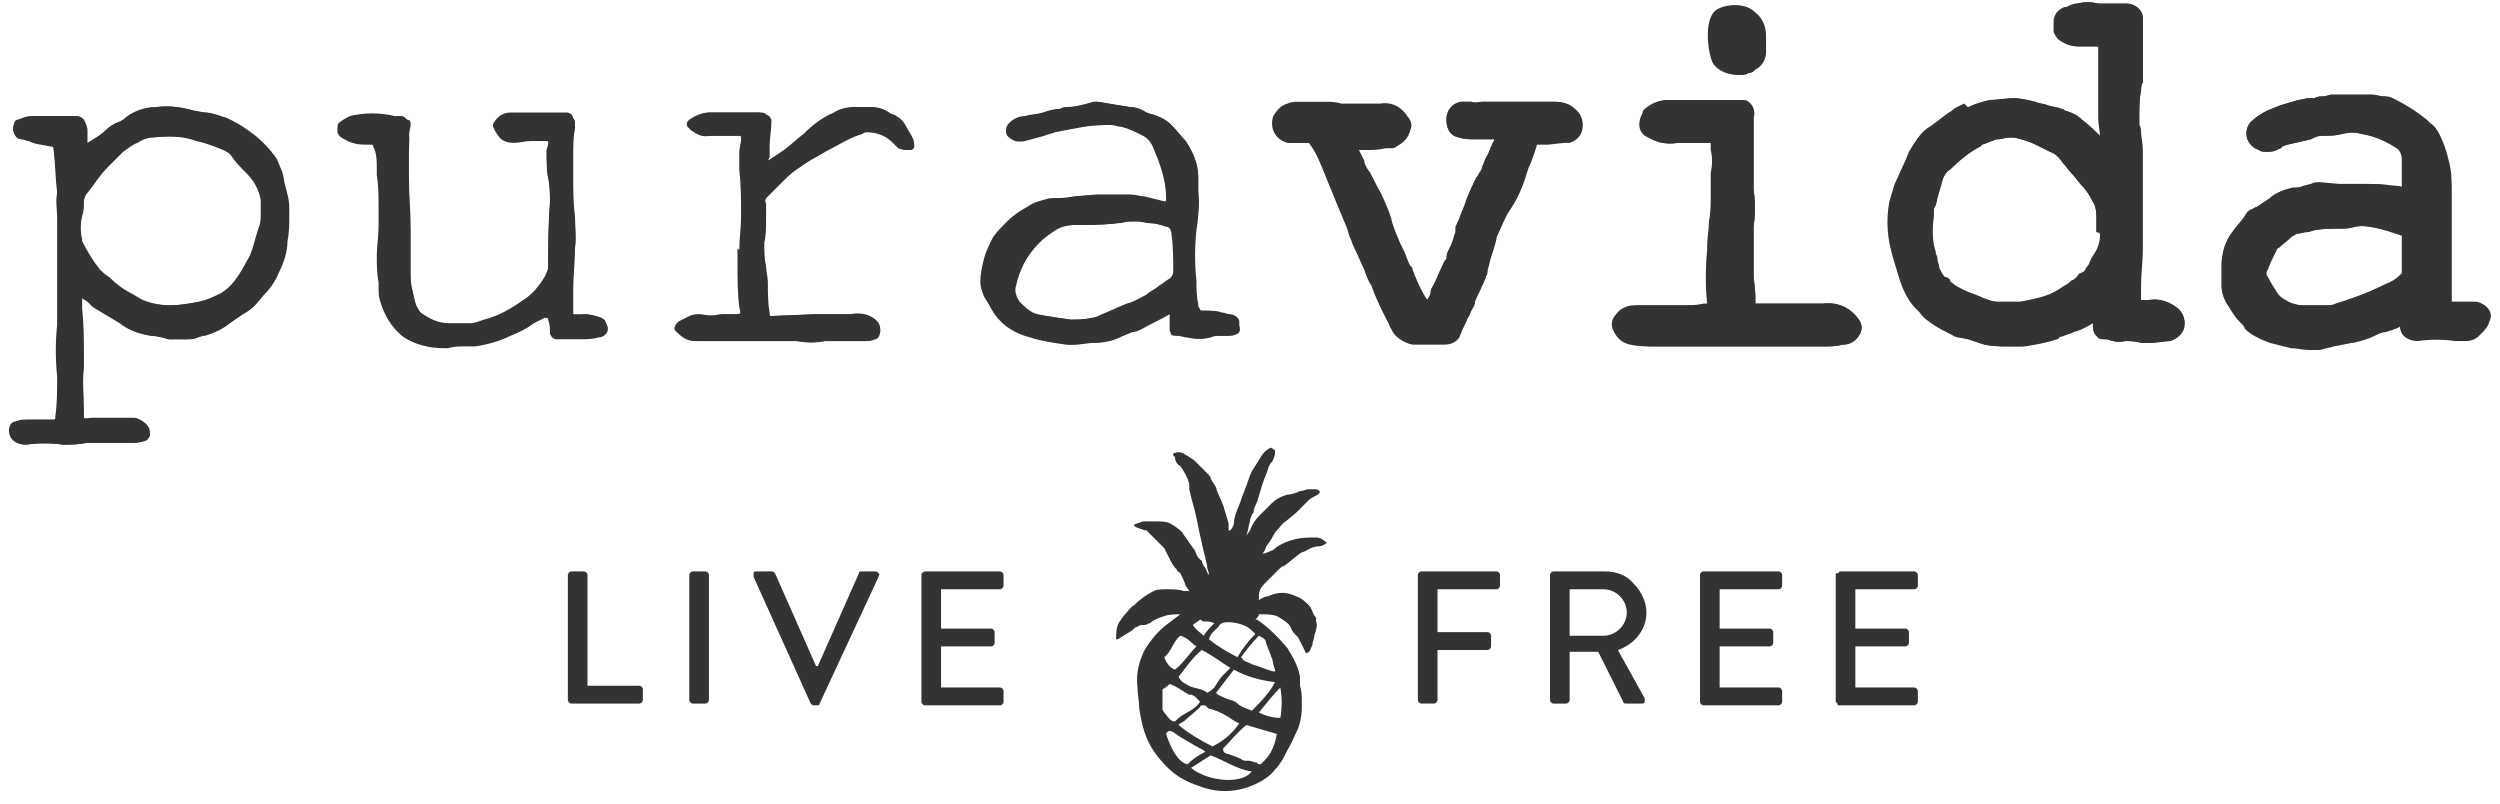 <?xml version="1.0" encoding="utf-8"?>
<!-- Generator: Adobe Illustrator 22.0.1, SVG Export Plug-In . SVG Version: 6.00 Build 0)  -->
<svg version="1.1" id="Capa_1" xmlns="http://www.w3.org/2000/svg" xmlns:xlink="http://www.w3.org/1999/xlink" x="0px" y="0px"
	 viewBox="0 0 140 45" style="enable-background:new 0 0 140 45;" xml:space="preserve">
<style type="text/css">
	.st0{fill:#333333;}
</style>
<title>logo-pura-vida</title>
<desc>Created with Sketch.</desc>
<g id="Page-1">
	<g id="logo-pura-vida">
		<path id="Shape" class="st0" d="M3.6,24.9c-0.7-0.1-1.4-0.1-2.1,0c-0.5,0-0.9-0.3-0.9-0.8c0-0.2,0.1-0.5,0.4-0.5
			c0.2,0,0.3-0.1,0.5-0.1c0.5,0,1,0,1.5,0c0.2,0,0.2,0,0.2-0.2c0.1-0.7,0.1-1.4,0.1-2.2c-0.1-1-0.1-2,0-2.9c0-0.9,0-1.9,0-2.8
			c0-0.5,0-1,0-1.5c0-0.6,0-1.2,0-1.7c-0.1-0.5-0.1-0.9-0.1-1.4C3.2,10,3.1,9.1,3,8.3c0,0,0-0.1,0-0.1s-0.1,0-0.1,0
			C2.5,8.1,2.1,8,1.7,7.9c-0.1,0-0.3-0.1-0.4-0.1C1.1,7.8,1,7.7,0.9,7.5c-0.1-0.2-0.1-0.4,0-0.6c0-0.1,0.1-0.2,0.2-0.2
			C1.4,6.5,1.7,6.5,2,6.5c0.2,0,0.3,0,0.5,0l0.3,0c0.2,0,0.4,0,0.6,0c0.3,0,0.6,0,0.9,0c0.2,0,0.3,0.1,0.4,0.2
			c0.1,0.2,0.2,0.4,0.2,0.6c0,0.2,0,0.4,0,0.6c0,0,0,0.1,0,0.1c0,0,0.1,0,0.1,0c0.3-0.2,0.7-0.4,1-0.7c0.2-0.2,0.5-0.4,0.8-0.5
			c0.1,0,0.1-0.1,0.2-0.1C7.4,6.3,8.1,6,8.8,6c0.7-0.1,1.4,0,2.1,0.2c0.2,0,0.4,0.1,0.6,0.1c0.4,0,0.8,0.2,1.2,0.3
			c0.4,0.2,0.8,0.4,1.2,0.7c0.6,0.4,1.2,1,1.6,1.6c0.1,0.2,0.2,0.5,0.3,0.7c0.1,0.3,0.1,0.6,0.2,0.9c0.1,0.4,0.2,0.7,0.2,1.1
			c0,0.2,0,0.3,0,0.5c0,0.5,0,0.9-0.1,1.4c0,0.6-0.2,1.2-0.5,1.8c-0.2,0.5-0.5,0.9-0.9,1.3c-0.3,0.4-0.6,0.7-1,0.9l-1.1,0.8
			c-0.3,0.2-0.6,0.3-0.9,0.4c-0.2,0-0.3,0.1-0.5,0.1C11,19,10.7,19,10.4,19c-0.1,0-0.2,0-0.3,0C9.9,19,9.7,19,9.5,19
			c-0.3-0.1-0.7-0.2-1-0.2c-0.6-0.1-1.2-0.3-1.7-0.7c-0.5-0.3-1-0.6-1.5-0.9C5.2,17.1,5.1,17,5,16.9c-0.1-0.1-0.2-0.1-0.3-0.2
			c-0.1-0.1-0.1,0-0.1,0.1c0,0.2,0,0.3,0,0.5c0.1,0.9,0.1,1.8,0.1,2.6c0,0.2,0,0.5,0,0.7c-0.1,0.8,0,1.6,0,2.3c0,0.2,0,0.3,0,0.5
			c0.2,0.1,0.3,0,0.5,0s0.4,0,0.5,0c0.4,0,0.9,0,1.3,0c0.2,0,0.4,0,0.6,0c0.3,0.1,0.6,0.3,0.7,0.5c0.1,0.1,0.1,0.3,0.1,0.5
			c-0.1,0.2-0.2,0.3-0.3,0.3c-0.3,0.1-0.5,0.1-0.8,0.1c-0.6,0-1.2,0-1.8,0c-0.2,0-0.4,0-0.6,0C4.4,24.9,4,24.9,3.6,24.9z M14.7,11.9
			c0-0.2,0-0.4,0-0.7c-0.1-0.6-0.4-1.1-0.8-1.5c-0.3-0.3-0.6-0.6-0.8-0.9c-0.1-0.2-0.3-0.3-0.5-0.4c-0.5-0.2-0.9-0.4-1.4-0.5
			c-0.8-0.3-1.7-0.3-2.6-0.2C8.3,7.7,8,7.8,7.7,8C7.4,8.1,7.2,8.3,6.9,8.5C6.8,8.6,6.7,8.7,6.6,8.8C6.4,9,6.2,9.2,6,9.4
			c-0.4,0.4-0.7,0.9-1.1,1.4c-0.1,0.1-0.2,0.3-0.2,0.5c0,0.3,0,0.5-0.1,0.8c-0.1,0.4-0.1,0.9,0,1.3c0,0.1,0,0.1,0,0.1
			c0.3,0.6,0.6,1.1,1,1.6c0.1,0.1,0.3,0.3,0.5,0.4c0.4,0.4,0.8,0.7,1.2,0.9c0.2,0.1,0.5,0.3,0.7,0.4c0.5,0.2,1,0.3,1.6,0.3h0
			c0.5,0,1.1-0.1,1.6-0.2c0.5-0.1,0.9-0.3,1.3-0.5c0.8-0.5,1.2-1.4,1.6-2.1c0,0,0,0,0,0c0.2-0.5,0.3-1,0.5-1.6
			C14.7,12.5,14.7,12.2,14.7,11.9L14.7,11.9z"/>
		<path id="Shape_1_" class="st0" d="M67,12.9c-0.1,0.9-0.1,1.9,0,2.8c0,0.4,0,0.9,0.1,1.3c0,0.1,0,0.2,0.1,0.3
			c0,0.1,0.1,0.1,0.2,0.1c0.1,0,0.2,0,0.2,0c0.3,0,0.6,0,0.8,0.1c0.2,0,0.3,0.1,0.5,0.1c0.2,0,0.5,0.2,0.5,0.4c0,0.1,0,0.1,0,0.2
			c0.1,0.4,0,0.5-0.4,0.6c-0.2,0-0.4,0-0.6,0c-0.2,0-0.4,0-0.6,0.1c-0.4,0.1-0.7,0.1-1.1,0c-0.2,0-0.4-0.1-0.6-0.1
			c-0.3,0-0.4,0-0.4-0.3c0-0.3,0-0.5,0-0.8c0-0.2,0-0.2-0.2-0.1c-0.5,0.3-1,0.5-1.5,0.8c-0.2,0.1-0.4,0.2-0.6,0.2
			c-0.2,0.1-0.5,0.2-0.7,0.3c-0.4,0.2-0.9,0.3-1.4,0.3c-0.4,0-0.7,0.1-1.1,0.1c-0.1,0-0.2,0-0.3,0c-0.7-0.1-1.4-0.2-2-0.4
			c-0.8-0.2-1.5-0.6-2-1.3c-0.2-0.3-0.4-0.7-0.6-1c-0.1-0.3-0.2-0.5-0.2-0.8c0-0.5,0.1-0.9,0.2-1.3c0.1-0.4,0.3-0.8,0.5-1.2
			c0.2-0.3,0.5-0.6,0.8-0.9c0.3-0.3,0.7-0.6,1.1-0.8c0.4-0.3,0.9-0.4,1.3-0.5c0.4,0,0.9,0,1.3-0.1l1.2-0.1c0,0,0.1,0,0.1,0
			c0.6,0,1.2,0,1.8,0c0.2,0,0.5,0.1,0.7,0.1c0.4,0.1,0.8,0.2,1.2,0.3c0.2,0,0.2,0,0.2-0.2c0-0.8-0.2-1.5-0.5-2.3
			c-0.1-0.2-0.2-0.5-0.3-0.7c-0.1-0.2-0.3-0.4-0.5-0.5c-0.4-0.2-0.8-0.4-1.2-0.5c-0.2,0-0.4-0.1-0.6-0.1c-0.6,0-1.1,0-1.7,0.1
			c-0.5,0.1-1.1,0.2-1.6,0.3c-0.2,0.1-0.4,0.1-0.6,0.2c-0.4,0.1-0.7,0.2-1.1,0.3c-0.3,0.1-0.6-0.1-0.8-0.3c-0.1-0.2-0.1-0.5,0.1-0.7
			c0.2-0.2,0.5-0.4,0.9-0.4c0.3-0.1,0.7-0.1,1-0.2c0.3-0.1,0.6-0.2,0.9-0.2c0.1,0,0.2-0.1,0.3-0.1c0.5,0,1-0.1,1.5-0.3
			c0.1,0,0.1,0,0.2,0L63.3,6c0.3,0,0.6,0.1,0.9,0.3c0.2,0.1,0.4,0.1,0.6,0.2c0.3,0.1,0.6,0.3,0.8,0.5c0.3,0.3,0.5,0.6,0.8,0.9
			c0.4,0.6,0.7,1.3,0.7,2c0,0.3,0,0.5,0,0.8C67.2,11.4,67.1,12.2,67,12.9z M60,17.9c0.4,0,0.8,0,1.2-0.1c0.2,0,0.4-0.1,0.6-0.2
			c0.5-0.2,0.9-0.4,1.4-0.6c0.4-0.1,0.7-0.3,1.1-0.5c0.2-0.2,0.5-0.3,0.7-0.5c0.2-0.1,0.4-0.3,0.6-0.4c0.1-0.1,0.2-0.2,0.2-0.4
			c0-0.7,0-1.4-0.1-2.1c0-0.2-0.1-0.4-0.3-0.4c-0.3-0.1-0.6-0.2-0.9-0.2c-0.2,0-0.5-0.1-0.7-0.1c-0.2,0-0.3,0-0.5,0
			c-0.2,0-0.5,0.1-0.7,0.1c-0.8,0.1-1.6,0.1-2.4,0.1c-0.4,0-0.8,0.1-1.1,0.3c-0.3,0.2-0.6,0.4-0.9,0.7c-0.7,0.7-1.1,1.5-1.3,2.4
			c-0.1,0.3,0,0.6,0.2,0.9c0.3,0.3,0.6,0.6,1,0.7C58.6,17.7,59.3,17.8,60,17.9z"/>
		<path id="Path" class="st0" d="M32.8,17.6c0.3,0,0.6,0.1,0.9,0.2c0.1,0.1,0.2,0.1,0.2,0.2c0.1,0.2,0.2,0.4,0.1,0.6
			s-0.3,0.3-0.5,0.3c-0.3,0.1-0.7,0.1-1,0.1c-0.4,0-0.7,0-1.1,0c-0.1,0-0.2,0-0.3,0c-0.2-0.1-0.2-0.1-0.3-0.3c0-0.3,0-0.5-0.1-0.8
			c0,0,0-0.1-0.1-0.1c0,0-0.1,0-0.1,0c-0.2,0.1-0.4,0.2-0.6,0.3c-0.4,0.3-0.8,0.5-1.3,0.7c-0.6,0.3-1.3,0.5-2,0.6
			c-0.2,0-0.4,0-0.6,0c-0.3,0-0.6,0-0.9,0.1c-0.4,0-0.8,0-1.2-0.1c-0.5-0.1-1-0.3-1.4-0.6c-0.6-0.5-1-1.2-1.2-1.9
			c-0.1-0.3-0.1-0.5-0.1-0.8c0-0.1,0-0.2,0-0.3c-0.1-0.5-0.1-1-0.1-1.5c0-0.5,0.1-1.1,0.1-1.6c0-0.4,0-0.7,0-1.1
			c0-0.6,0-1.2-0.1-1.8c0-0.1,0-0.3,0-0.4c0-0.4,0-0.8-0.2-1.2c0,0,0-0.1-0.1-0.1c0,0-0.1,0-0.1,0c-0.1,0-0.2,0-0.3,0
			c-0.4,0-0.8-0.1-1.1-0.3c-0.1,0-0.1-0.1-0.2-0.1c-0.1-0.1-0.2-0.2-0.2-0.3c0-0.1,0-0.3,0.1-0.4c0.1-0.1,0.3-0.2,0.5-0.3
			c0.8-0.2,1.7-0.2,2.6,0c0.1,0,0.2,0,0.4,0c0.1,0,0.2,0.1,0.3,0.2c0.1,0.1,0.1,0.2,0,0.3C23,7.5,22.9,8,22.9,8.6c0,0.4,0,0.9,0,1.3
			c0,1,0.1,2,0.1,3c0,0.8,0,1.5,0,2.3c0,0.4,0,0.7,0.1,1.1c0,0.3,0.1,0.5,0.2,0.8c0.1,0.2,0.2,0.4,0.4,0.6c0.3,0.2,0.5,0.3,0.8,0.4
			c0.3,0.1,0.6,0.1,0.9,0.1c0.3,0,0.6,0,0.9,0c0.3,0,0.5-0.1,0.8-0.2c0.8-0.2,1.5-0.6,2.2-1.1c0.5-0.3,0.9-0.8,1.2-1.2
			c0.1-0.2,0.2-0.4,0.2-0.6c0-1.2,0-2.4,0.1-3.6c0-0.5,0-1-0.1-1.5c-0.1-0.4-0.1-0.9,0-1.3c0-0.2,0.1-0.3,0.1-0.5
			c0-0.1,0-0.3-0.2-0.3c-0.3,0-0.6,0-0.9,0s-0.6,0.1-0.9,0.1c-0.4,0-0.7-0.1-0.9-0.4c-0.1-0.1-0.1-0.2-0.2-0.3c0-0.1,0-0.2,0.1-0.3
			c0.2-0.3,0.5-0.5,0.9-0.5c0.8,0,1.6,0,2.4,0c0.2,0,0.5,0,0.7,0c0.3,0,0.4,0.2,0.4,0.4c0,0.1,0,0.2,0,0.3c-0.1,0.5-0.1,1-0.1,1.5
			c0,0.4,0,0.8,0,1.2c0,0.7,0,1.5,0.1,2.2c0,0.6,0.1,1.2,0,1.8c0,0.8-0.1,1.6-0.1,2.3c0,0.4,0,0.9,0,1.3c0,0.2,0.1,0.2,0.3,0.2
			C32.6,17.6,32.7,17.6,32.8,17.6z"/>
		<path id="Path_1_" class="st0" d="M41.5,14c0-0.6,0.1-1.3,0.1-1.9c0-0.9,0-1.7-0.1-2.6c0-0.3,0-0.7,0.1-1c0-0.2,0.1-0.5,0.1-0.7
			c0-0.2,0-0.2-0.2-0.2c-0.6,0-1.1,0-1.7,0c-0.4,0.1-0.7-0.1-1-0.3c-0.1-0.1-0.1-0.1-0.2-0.2c-0.1-0.2,0-0.3,0.1-0.4
			c0.3-0.2,0.7-0.4,1.1-0.4H42c0.2,0,0.4,0,0.6,0c0.1,0,0.2,0,0.3,0.1c0.2,0.1,0.3,0.2,0.3,0.4c0,0.5-0.1,0.9-0.1,1.4
			c0,0.2,0,0.4,0,0.6C43,9,43,9,43.1,9c0.3-0.2,0.6-0.4,0.9-0.6c0.4-0.3,0.7-0.6,1.1-0.9c0.5-0.5,1.1-0.8,1.7-1.2
			C47.1,6.1,47.5,6,47.9,6c0.3,0,0.6,0,0.9,0c0.4,0,0.7,0.1,1,0.3c0.1,0.1,0.3,0.1,0.4,0.2c0.2,0.1,0.4,0.3,0.5,0.5
			c0.1,0.2,0.3,0.5,0.4,0.7c0.1,0.2,0.1,0.4,0.1,0.5c0,0.1-0.1,0.2-0.2,0.2c-0.2,0-0.4,0-0.6-0.1c-0.1-0.1-0.2-0.2-0.3-0.3
			c-0.4-0.4-0.9-0.6-1.5-0.6c-0.1,0-0.2,0-0.3,0.1c-0.7,0.2-1.3,0.6-1.9,0.9c-0.2,0.1-0.5,0.3-0.7,0.4c-0.4,0.2-0.8,0.5-1.1,0.7
			c-0.3,0.2-0.6,0.5-0.9,0.8c-0.2,0.2-0.5,0.5-0.7,0.7c-0.1,0.1-0.2,0.2-0.1,0.4c0,0.3,0,0.6,0,0.9c0,0.4,0,0.9-0.1,1.3
			c0,0.4,0,0.9,0.1,1.3c0,0.3,0.1,0.6,0.1,0.9c0,0.6,0,1.2,0.1,1.7c0,0.2,0,0.2,0.2,0.2l2.4-0.1h0.5h1.4c0.1,0,0.2,0,0.2,0
			c0.4-0.1,0.8,0,1.1,0.2c0.3,0.2,0.4,0.4,0.4,0.7c0,0.2-0.1,0.5-0.3,0.5c-0.2,0.1-0.3,0.1-0.5,0.1c-0.2,0-0.5,0-0.7,0
			c-0.4,0-0.7,0-1.1,0c-0.2,0-0.3,0-0.5,0c-0.4,0.1-0.9,0.1-1.4,0c-0.4,0-0.7,0-1.1,0c-0.4,0-0.7,0-1,0c-0.1,0-0.2,0-0.3,0
			c-0.4,0-0.8,0-1.2,0c-0.7,0-1.4,0-2.1,0c-0.4,0-0.7-0.2-1-0.5c-0.1-0.1-0.2-0.2-0.1-0.3c0-0.1,0.1-0.2,0.2-0.3
			c0.2-0.1,0.4-0.2,0.6-0.3c0.2-0.1,0.3-0.1,0.5-0.1c0.4,0.1,0.8,0.1,1.2,0c0.2,0,0.4,0,0.6,0c0,0,0.1,0,0.1,0c0.4,0,0.4,0,0.3-0.4
			c-0.1-0.8-0.1-1.6,0-2.4c0-0.3,0-0.6,0-0.9L41.5,14z"/>
		<path id="Path_2_" class="st0" d="M96,3.5c0.3,0.5,0.9,0.7,1.5,0.7c0.1,0,0.3,0,0.4-0.1c0.2,0,0.3-0.1,0.4-0.2
			c0.4-0.2,0.6-0.6,0.6-1V2.7c0-0.2,0-0.5,0-0.7c0-0.5-0.2-1-0.6-1.3c-0.5-0.5-1.3-0.5-1.9-0.2h0C95.6,0.9,95.7,2.9,96,3.5L96,3.5z"
			/>
		<path id="Shape_2_" class="st0" d="M120.4,16.8c-0.2,0-0.4,0-0.5,0c0-0.3,0-0.6,0-0.8c0-0.7,0.1-1.4,0.1-2c0-0.5,0-1,0-1.5
			c0-0.2,0-0.4,0-0.5V9.5c0-0.4,0-0.8,0-1.1c0-0.4-0.1-0.7-0.1-1c0-0.1,0-0.3-0.1-0.4V6.8c0-0.1,0-0.2,0-0.3c0-0.5,0-1,0.1-1.4
			c0-0.2,0-0.3,0.1-0.5c0-0.1,0-0.1,0-0.2s0-0.2,0-0.3c0-0.6,0-1.3,0-1.9c0-0.3,0-0.6,0-0.8c0-0.1,0-0.3,0-0.4
			c-0.1-0.5-0.5-0.8-0.9-0.8c-0.2,0-0.3,0-0.5,0h-0.2c-0.3,0-0.6,0-0.9,0c-0.4-0.1-0.8-0.1-1.1,0c-0.2,0-0.4,0.1-0.6,0.2l-0.1,0
			c-0.3,0.1-0.6,0.4-0.6,0.8l0,0.1c0,0.2,0,0.3,0,0.5c0.1,0.2,0.2,0.4,0.4,0.5c0.3,0.2,0.6,0.3,1,0.3c0.1,0,0.2,0,0.3,0h0.2
			c0.2,0,0.4,0,0.6,0v0.3c0,0.3,0,0.6,0,0.9c0,0.4,0,0.8,0,1.2v0.5c0,0.1,0,0.2,0,0.3c0,0.3,0,0.5,0,0.8c0,0.4,0.1,0.7,0.1,1.1
			c-0.4-0.4-0.7-0.7-1.1-1l0,0c-0.3-0.3-0.6-0.4-0.9-0.5c-0.1,0-0.1-0.1-0.2-0.1c-0.1,0-0.2-0.1-0.4-0.1l-0.4-0.1
			c-0.2-0.1-0.5-0.1-0.7-0.2c-0.4-0.1-0.8-0.2-1.2-0.2c-0.4,0-0.9,0.1-1.3,0.1c-0.4,0.1-0.8,0.2-1.2,0.4l-0.2,0.1
			c-0.2,0.1-0.5,0.2-0.7,0.4c-0.5,0.3-0.9,0.7-1.4,1c-0.4,0.3-0.8,0.8-1,1.3L106.8,9c-0.2,0.4-0.4,0.9-0.6,1.3
			c-0.1,0.3-0.2,0.7-0.3,1c-0.2,1.1-0.1,2.1,0.2,3.1c0.1,0.3,0.2,0.7,0.3,1c0.2,0.7,0.5,1.3,1,1.9c0.1,0.1,0.1,0.1,0.2,0.2
			c0.2,0.3,0.5,0.5,0.8,0.7c0.3,0.2,0.5,0.3,0.9,0.5c0.2,0.1,0.3,0.2,0.5,0.2l0.5,0.1l0.6,0.2c0.5,0.2,1.1,0.2,1.7,0.2
			c0.2,0,0.5,0,0.8,0c0.6-0.1,1.2-0.2,1.8-0.4c0,0,0.1,0,0.1-0.1l0.3-0.1c0.2-0.1,0.4-0.1,0.5-0.2c0.5-0.1,0.9-0.4,1.3-0.6l0,0.2
			c0,0.2,0,0.3,0.1,0.5c0.1,0.1,0.2,0.3,0.4,0.3L118,19c0.3,0.1,0.6,0.2,1,0.1c0.3,0,0.6,0,0.9,0.1c0.2,0,0.3,0,0.5,0
			c0.4,0,0.8-0.1,1.1-0.1c0.4-0.1,0.7-0.4,0.8-0.7c0.1-0.4,0-0.8-0.3-1.1C121.5,16.9,121,16.7,120.4,16.8z M117.7,13.2
			c0,0.3-0.1,0.6-0.2,0.8c-0.1,0.2-0.2,0.3-0.3,0.5s-0.1,0.3-0.2,0.4c-0.1,0.1-0.1,0.2-0.2,0.3l-0.2,0.1c-0.1,0-0.1,0.1-0.2,0.2
			l-0.3,0.2c-0.1,0.1-0.2,0.2-0.4,0.3c-0.3,0.2-0.6,0.4-0.9,0.5c-0.5,0.2-1.1,0.4-1.6,0.4c-0.4,0-0.8,0-1.3,0
			c-0.3,0-0.5-0.1-0.8-0.2c-0.4-0.2-0.8-0.3-1.2-0.5c-0.2-0.1-0.4-0.2-0.5-0.3c-0.1-0.1-0.2-0.1-0.2-0.2s-0.2-0.2-0.3-0.2
			c-0.1-0.1-0.2-0.3-0.3-0.5c0-0.2-0.1-0.3-0.1-0.5c0-0.2-0.1-0.2-0.1-0.4c-0.2-0.6-0.2-1.3-0.1-2c0-0.1,0-0.2,0-0.3
			c0-0.1,0-0.2,0.1-0.3c0.1-0.5,0.3-1,0.4-1.5c0.1-0.2,0.2-0.4,0.4-0.5c0.5-0.5,1.1-1,1.7-1.3l0.1-0.1c0.3-0.1,0.5-0.2,0.8-0.3h0.1
			c0.2,0,0.4-0.1,0.6-0.1c0.1,0,0.2,0,0.3,0c0.4,0.1,0.8,0.2,1.2,0.4l0.8,0.4c0.3,0.1,0.5,0.3,0.7,0.6c0.2,0.2,0.3,0.4,0.5,0.6
			c0.2,0.2,0.3,0.4,0.5,0.6v0c0.3,0.3,0.5,0.6,0.7,1c0.2,0.3,0.2,0.7,0.2,1c0,0.2,0,0.4,0,0.7C117.7,13,117.7,13.1,117.7,13.2z"/>
		<path id="Shape_3_" class="st0" d="M138.7,16.9c-0.2,0-0.5,0-0.7,0c-0.2,0-0.4,0-0.6,0h-0.1v-0.1c0,0,0-0.1,0-0.1v-0.1
			c0-0.1,0-0.3,0-0.4s0-0.3,0-0.4s0-0.3,0-0.5c0-0.1,0-0.4,0-0.7v-0.3c0-0.6,0-1.1,0-1.6c0-0.2,0-0.3,0-0.5s0-0.4,0-0.7
			c0-0.2,0-0.3,0-0.5c0-0.1,0-0.1,0-0.2c0-0.6,0-1.3-0.2-1.9c-0.1-0.5-0.3-1-0.5-1.4c-0.1-0.2-0.3-0.5-0.5-0.6l-0.2-0.2
			c-0.5-0.4-1.1-0.8-1.7-1.1l-0.2-0.1c-0.2-0.1-0.3-0.1-0.5-0.1c-0.2,0-0.4-0.1-0.6-0.1c-0.1,0-0.3,0-0.4,0c-0.1,0-0.2,0-0.2,0
			l-1.1,0H131c-0.1,0-0.2,0-0.4,0c-0.2,0-0.3,0.1-0.5,0.1c-0.2,0-0.3,0-0.5,0.1l-0.3,0c-0.2,0-0.4,0.1-0.6,0.1
			c-0.3,0.1-0.7,0.2-1,0.3l-0.5,0.2c-0.3,0.1-0.6,0.3-0.9,0.5l-0.1,0.1c-0.3,0.2-0.4,0.5-0.4,0.8c0,0.4,0.3,0.8,0.7,0.9
			c0.1,0.1,0.3,0.1,0.4,0.1c0.2,0,0.4,0,0.6-0.1l0.2-0.1c0,0,0.1,0,0.1-0.1l0.3-0.1c0.4-0.1,0.9-0.2,1.3-0.3l0.2-0.1
			c0.2-0.1,0.4-0.1,0.6-0.1c0.3,0,0.6,0,0.9-0.1c0.4-0.1,0.8-0.1,1.1,0c0.7,0.1,1.4,0.4,2,0.8c0.2,0.1,0.3,0.4,0.3,0.6v1
			c0,0,0,0.1,0,0.1v0.5c-0.2-0.1-0.4-0.1-0.7-0.1H134c-0.5-0.1-1.1-0.1-1.7-0.1H131l-1.1-0.1c-0.2,0-0.3,0-0.5,0.1l-0.4,0.1
			c-0.2,0.1-0.4,0.1-0.6,0.1c-0.4,0.1-0.8,0.2-1.1,0.5c-0.3,0.2-0.6,0.4-0.9,0.6l-0.1,0c-0.2,0.1-0.3,0.2-0.4,0.4
			c-0.2,0.3-0.5,0.6-0.7,0.9c-0.4,0.6-0.6,1.2-0.6,1.9c0,0.4,0,0.7,0,1.1c0,0.3,0.1,0.7,0.3,1c0.2,0.3,0.4,0.7,0.7,1l0.1,0.1
			c0.1,0.1,0.2,0.2,0.2,0.3l0,0c0.4,0.4,0.9,0.6,1.4,0.8c0.4,0.1,0.8,0.2,1.2,0.3c0.3,0,0.7,0.1,1,0h0.4c0.1,0,0.2,0,0.2,0l0.4-0.1
			l0.4-0.1l1-0.2h0.1c0.4-0.1,0.8-0.2,1.2-0.4c0.2-0.1,0.4-0.2,0.6-0.2l0.3-0.1c0.1,0,0.2-0.1,0.3-0.1l0.2-0.1
			c0,0.2,0.1,0.4,0.2,0.5c0.2,0.2,0.5,0.3,0.8,0.3c0.7-0.1,1.4-0.1,2.1,0c0.1,0,0.3,0,0.4,0h0.2c0.4,0,0.7-0.2,0.9-0.5
			c0.1-0.1,0.2-0.3,0.2-0.4C139.7,17.5,139.2,17,138.7,16.9L138.7,16.9z M129.6,17.1h-0.1c-0.2,0-0.3,0-0.5,0c-0.3,0-0.7-0.1-1-0.3
			c-0.2-0.1-0.3-0.2-0.4-0.3c-0.2-0.3-0.4-0.6-0.6-1c-0.1-0.1-0.1-0.3,0-0.4c0.1-0.3,0.3-0.7,0.5-1.1c0-0.1,0.1-0.1,0.1-0.1
			c0.2-0.2,0.5-0.4,0.7-0.6c0.1-0.1,0.2-0.1,0.3-0.2c0.2,0,0.4-0.1,0.6-0.1s0.3-0.1,0.4-0.1c0.5-0.1,1-0.1,1.5-0.1
			c0.3,0,0.5,0,0.8-0.1c0.5-0.1,0.9,0,1.4,0.1c0.4,0.1,0.7,0.2,1,0.3l0.3,0.1c0,0.5,0,0.9,0,1.4c0,0.3,0,0.5,0,0.7c0,0,0,0-0.1,0.1
			c-0.2,0.2-0.5,0.4-0.8,0.5c-0.6,0.3-1.3,0.6-1.9,0.8c-0.3,0.1-0.6,0.2-0.9,0.3c-0.2,0.1-0.4,0.1-0.6,0.1L129.6,17.1L129.6,17.1
			L129.6,17.1z"/>
		<path id="Path_3_" class="st0" d="M88.2,6.1c-0.3-0.3-0.7-0.4-1.1-0.4l-0.6,0l-0.7,0l-0.3,0c-0.1,0-0.2,0-0.4,0h-0.1
			c-0.2,0-0.4,0-0.6,0h-0.4c-0.2,0-0.3,0-0.5,0c-0.2,0-0.4,0-0.5,0c-0.2,0-0.4,0.1-0.6,0c-0.2,0-0.4,0-0.6,0c-0.5,0.1-0.8,0.5-0.8,1
			c0,0.5,0.2,0.9,0.7,1c0.3,0.1,0.6,0.1,0.9,0.1l0.8,0h0.3c0,0.1-0.1,0.2-0.1,0.2c-0.1,0.2-0.2,0.5-0.3,0.7
			c-0.1,0.1-0.1,0.2-0.2,0.4c0,0.2-0.1,0.3-0.2,0.5c-0.1,0.1-0.1,0.2-0.2,0.3c-0.1,0.1-0.1,0.3-0.2,0.4c-0.1,0.2-0.2,0.5-0.3,0.7
			c-0.1,0.4-0.2,0.7-0.4,1.1l-0.2,0.4L81.6,13c-0.1,0.2-0.1,0.4-0.2,0.6c-0.1,0.3-0.2,0.5-0.3,0.8c0,0.1,0,0.1-0.1,0.2l-0.1,0.2
			c-0.2,0.4-0.3,0.7-0.5,1.1l-0.2,0.5c-0.1,0.2-0.2,0.3-0.2,0.5l-0.2-0.3c-0.3-0.5-0.5-1-0.7-1.5c0-0.1,0-0.1-0.1-0.2
			c-0.1-0.1-0.1-0.2-0.2-0.4c-0.1-0.3-0.2-0.5-0.3-0.7l-0.1-0.2c-0.2-0.5-0.4-0.9-0.5-1.4c-0.2-0.6-0.5-1.3-0.8-1.8l-0.2-0.4
			c-0.1-0.2-0.2-0.4-0.3-0.5c-0.1-0.2-0.2-0.3-0.2-0.5c-0.1-0.2-0.2-0.4-0.3-0.6c0.1,0,0.3,0,0.4,0c0.4,0,0.7,0,1.1-0.1l0.3,0
			c0.1,0,0.2,0,0.3-0.1h0c0.4-0.2,0.7-0.5,0.8-1c0.1-0.2,0-0.5-0.2-0.7c-0.3-0.5-0.9-0.7-1.4-0.6c-0.1,0-0.2,0-0.3,0h-0.3l-0.8,0
			h-0.2c-0.2,0-0.4,0-0.6,0c-0.3-0.1-0.6-0.1-0.9-0.1h-1h-0.5c-0.2,0-0.4,0-0.6,0.1c-0.4,0.1-0.6,0.4-0.8,0.7
			c-0.1,0.3-0.1,0.7,0.1,1C71.7,7.8,72,8,72.3,8c0.2,0,0.3,0,0.5,0h0.1c0,0,0.1,0,0.1,0h0.1h0.3c0.3,0.4,0.5,0.8,0.7,1.3l0.9,2.2
			c0.2,0.4,0.3,0.8,0.5,1.2c0.1,0.2,0.1,0.4,0.2,0.6c0.1,0.2,0.1,0.3,0.2,0.5c0.2,0.4,0.4,0.9,0.6,1.3c0.1,0.3,0.2,0.6,0.4,0.9
			c0.2,0.6,0.5,1.2,0.8,1.8c0,0.1,0.1,0.1,0.1,0.2c0,0.1,0.1,0.3,0.2,0.4c0.2,0.5,0.6,0.8,1.1,0.9l0,0c0.6,0,1.2,0,1.8,0
			c0.4,0,0.8-0.2,0.9-0.6c0.1-0.3,0.3-0.6,0.4-0.9c0.1-0.1,0.1-0.2,0.2-0.4s0.2-0.3,0.2-0.5c0.1-0.3,0.3-0.6,0.4-0.9
			c0.1-0.1,0.1-0.3,0.2-0.4c0,0,0-0.1,0-0.1c0.1-0.1,0.1-0.2,0.1-0.4c0.1-0.2,0.1-0.4,0.2-0.7c0.1-0.3,0.2-0.6,0.3-1c0,0,0,0,0-0.1
			l0,0c0.3-0.6,0.5-1.2,0.8-1.6c0.4-0.6,0.7-1.3,0.9-2l0.1-0.3c0.2-0.4,0.3-0.8,0.4-1.2l0-0.1v0l0.4,0h0.3L87.6,8h0.1
			c0.1,0,0.1,0,0.2,0c0.3-0.1,0.6-0.3,0.7-0.7C88.7,6.9,88.6,6.4,88.2,6.1L88.2,6.1z"/>
		<path id="Path_4_" class="st0" d="M102.2,17h-0.7c-0.2,0-0.5,0-0.7,0l-0.8,0c-0.3,0-0.6,0-0.9,0c-0.3,0-0.5,0-0.7,0h-0.1l0-0.4
			c0-0.4-0.1-0.9-0.1-1.3c0-0.4,0-0.8,0-1.3c0-0.2,0-0.4,0-0.6c0-0.2,0-0.4,0-0.7c0.1-0.7,0.1-1.4,0-2.1v-0.1c0-0.2,0-0.3,0-0.5
			c0-0.5,0-0.9,0-1.4c0-0.2,0-0.4,0-0.6c0-0.3,0-0.6,0-0.9c0-0.2,0-0.3,0-0.5c0.1-0.3,0-0.7-0.3-0.9c-0.1-0.1-0.3-0.1-0.4-0.1h-0.1
			c-0.4,0-0.7,0-1.1,0h0h-0.4c-0.2,0-0.3,0-0.5,0c-0.1,0-0.3,0-0.4,0l0,0h-0.6h-0.8h-0.2c-0.5,0-1,0.2-1.4,0.6
			C92,6.4,91.9,6.7,91.9,7c0,0.3,0.2,0.6,0.5,0.7C92.9,8,93.4,8.1,94,8l0.2,0h0.1c0.5,0,1,0,1.5,0h0.1c0,0.1,0,0.2,0,0.4
			c0.1,0.4,0.1,0.8,0,1.3c0,0.1,0,0.2,0,0.3l0,0.3c0,0.2,0,0.4,0.1,0.6c0,0.5,0,1-0.1,1.5c0,0.5-0.1,0.9-0.1,1.4V14
			c-0.1,1-0.1,2,0,3h-0.2c-0.4,0.1-0.8,0.1-1.3,0.1H94c-0.4,0-0.7,0-1.1,0h-0.1c-0.2,0-0.5,0-0.7,0c-0.1,0-0.2,0-0.3,0
			c-0.4,0-0.8,0.2-1,0.5c-0.2,0.2-0.3,0.5-0.2,0.8c0.2,0.5,0.5,0.8,1,0.9c0.4,0.1,0.9,0.1,1.3,0.1h1.3h0.9h1.7h0.7h0.6h0.9h0.8h1.3
			h0.3c0.2,0,0.4,0,0.7,0c0.4,0,0.7,0,1.1-0.1c0.4,0,0.7-0.2,0.9-0.5c0.2-0.3,0.2-0.6,0-0.9C103.7,17.3,103,16.9,102.2,17z"/>
		<path id="Shape_4_" class="st0" d="M3.5,24.9c-0.7-0.1-1.4-0.1-2.1,0c-0.5,0-0.9-0.3-0.9-0.8c0-0.2,0.1-0.5,0.4-0.5
			c0.2-0.1,0.3-0.1,0.5-0.1c0.5,0,1,0,1.5,0c0.2,0,0.2,0,0.2-0.2c0.1-0.7,0.1-1.4,0.1-2.2c-0.1-1-0.1-2,0-2.9c0-0.9,0-1.9,0-2.8
			c0-0.5,0-1,0-1.5c0-0.6,0-1.2,0-1.7c0-0.5-0.1-0.9,0-1.4C3.1,10,3.1,9.2,3,8.3c0-0.1-0.1-0.1-0.2-0.1C2.4,8.1,2,8.1,1.6,7.9
			c-0.1,0-0.3-0.1-0.4-0.1C1,7.8,0.9,7.7,0.8,7.5c-0.1-0.2-0.1-0.4,0-0.6c0-0.1,0.1-0.2,0.2-0.2c0.3-0.1,0.6-0.2,0.9-0.2
			c0.2,0,0.3,0,0.5,0l0.3,0c0.2,0,0.4,0,0.6,0c0.3,0,0.6,0,0.9,0c0.2,0,0.3,0.1,0.4,0.2c0.1,0.2,0.2,0.4,0.2,0.6c0,0.2,0,0.4,0,0.6
			c0,0,0,0.1,0,0.1c0,0,0.1,0,0.1,0c0.3-0.2,0.7-0.4,1-0.7c0.2-0.2,0.5-0.4,0.8-0.5c0.1,0,0.1-0.1,0.2-0.1C7.3,6.3,8,6,8.7,6
			c0.7-0.1,1.4,0,2.1,0.2c0.2,0.1,0.4,0.1,0.6,0.1c0.4,0,0.8,0.2,1.2,0.3c0.4,0.2,0.8,0.4,1.2,0.7c0.6,0.4,1.2,1,1.6,1.6
			c0.1,0.2,0.2,0.5,0.3,0.7c0.1,0.3,0.1,0.6,0.2,0.9c0.1,0.4,0.2,0.7,0.2,1.1c0,0.2,0,0.3,0,0.5c0,0.5,0,0.9-0.1,1.4
			c0,0.6-0.2,1.2-0.5,1.8c-0.2,0.5-0.5,0.9-0.9,1.4c-0.3,0.4-0.6,0.7-1,0.9l-1.2,0.8c-0.3,0.2-0.6,0.3-0.9,0.4
			c-0.2,0-0.3,0.1-0.5,0.1C10.9,19,10.6,19,10.3,19c-0.1,0-0.2,0-0.3,0C9.8,19,9.6,19,9.4,19c-0.3-0.1-0.7-0.2-1-0.2
			c-0.6-0.1-1.2-0.3-1.7-0.7c-0.5-0.3-1-0.6-1.5-0.9C5.1,17.1,5,17,4.9,16.9c-0.1-0.1-0.2-0.1-0.3-0.2c-0.1-0.1-0.1,0-0.1,0.1
			c0,0.2,0,0.3,0,0.5c0.1,0.9,0.1,1.8,0.1,2.6c0,0.2,0,0.5,0,0.7c-0.1,0.8,0,1.6,0,2.3c0,0.2,0,0.3,0,0.5c0.2,0.1,0.3,0,0.5,0
			s0.3,0,0.5,0c0.4,0,0.9,0,1.3,0c0.2,0,0.4,0,0.6,0c0.3,0.1,0.6,0.3,0.7,0.5c0.1,0.1,0.1,0.3,0.1,0.5c-0.1,0.2-0.2,0.3-0.3,0.3
			c-0.3,0.1-0.5,0.1-0.8,0.1c-0.6,0-1.2,0-1.8,0c-0.2,0-0.4,0-0.6,0C4.3,24.9,3.9,24.9,3.5,24.9z M14.6,11.9c0-0.2,0-0.4,0-0.7
			c-0.1-0.6-0.4-1.1-0.8-1.5c-0.3-0.3-0.6-0.6-0.8-0.9c-0.1-0.2-0.3-0.3-0.5-0.4C12,8.2,11.5,8,11,7.9c-0.8-0.3-1.7-0.3-2.6-0.2
			C8.2,7.7,7.9,7.8,7.6,8C7.3,8.1,7.1,8.3,6.8,8.5C6.7,8.6,6.6,8.7,6.5,8.8C6.3,9,6.1,9.2,5.9,9.4c-0.4,0.4-0.7,0.9-1.1,1.4
			c-0.1,0.2-0.2,0.3-0.2,0.5c0,0.3,0,0.5-0.1,0.8c-0.1,0.4-0.1,0.9,0,1.3c0,0.1,0,0.1,0,0.1c0.3,0.6,0.6,1.1,1,1.6
			c0.1,0.1,0.3,0.3,0.5,0.4c0.4,0.4,0.8,0.7,1.2,0.9c0.2,0.1,0.5,0.3,0.7,0.4c0.5,0.2,1,0.3,1.6,0.3h0c0.5,0,1.1-0.1,1.6-0.2
			c0.5-0.1,0.9-0.3,1.3-0.5c0.8-0.5,1.2-1.4,1.6-2.1c0,0,0,0,0,0c0.2-0.5,0.3-1,0.5-1.6C14.6,12.5,14.6,12.2,14.6,11.9z"/>
		<path id="Shape_5_" class="st0" d="M66.9,12.9c-0.1,0.9-0.1,1.9,0,2.8c0,0.4,0,0.9,0.1,1.3c0,0.1,0,0.2,0,0.3
			c0,0.1,0.1,0.1,0.2,0.1c0.1,0,0.2,0,0.2,0c0.3,0,0.6,0,0.8,0.1c0.2,0,0.3,0.1,0.5,0.1c0.2,0,0.4,0.2,0.5,0.4c0,0.1,0,0.1,0,0.2
			c0.1,0.4,0,0.5-0.4,0.6c-0.2,0-0.4,0-0.6,0c-0.2,0-0.4,0-0.6,0.1c-0.4,0.1-0.7,0.1-1.1,0c-0.2,0-0.4-0.1-0.6-0.1
			c-0.3,0-0.3,0-0.4-0.3c0-0.3,0-0.5,0-0.8c0-0.2,0-0.2-0.2-0.1c-0.5,0.3-1,0.5-1.5,0.8c-0.2,0.1-0.4,0.2-0.6,0.2
			c-0.2,0.1-0.5,0.2-0.7,0.3c-0.4,0.2-0.9,0.3-1.4,0.3c-0.4,0-0.7,0.1-1.1,0.1c-0.1,0-0.2,0-0.3,0c-0.7-0.1-1.4-0.2-2-0.4
			c-0.8-0.2-1.5-0.6-2-1.3c-0.2-0.3-0.4-0.7-0.6-1c-0.1-0.3-0.2-0.5-0.2-0.8c0-0.5,0.1-0.9,0.2-1.3c0.1-0.4,0.3-0.8,0.5-1.2
			c0.2-0.3,0.5-0.6,0.8-0.9c0.3-0.3,0.7-0.6,1.1-0.8c0.4-0.3,0.9-0.4,1.3-0.5c0.4,0,0.9,0,1.3-0.1l1.2-0.1c0,0,0.1,0,0.1,0
			c0.6,0,1.2,0,1.8,0c0.2,0,0.5,0.1,0.7,0.1c0.4,0.1,0.8,0.2,1.2,0.3c0.2,0,0.2,0,0.2-0.2c0-0.8-0.2-1.5-0.5-2.3
			c-0.1-0.2-0.2-0.5-0.3-0.7c-0.1-0.2-0.3-0.4-0.5-0.5c-0.4-0.2-0.8-0.4-1.2-0.5c-0.2,0-0.4-0.1-0.6-0.1c-0.6,0-1.1,0-1.7,0.1
			c-0.5,0.1-1.1,0.2-1.6,0.3c-0.2,0.1-0.4,0.1-0.6,0.2c-0.4,0.1-0.7,0.2-1.1,0.3c-0.3,0.1-0.6-0.1-0.8-0.3c-0.1-0.2-0.1-0.5,0.1-0.7
			c0.2-0.2,0.5-0.4,0.9-0.4c0.3-0.1,0.7-0.1,1-0.2c0.3-0.1,0.6-0.2,0.9-0.2c0.1,0,0.2-0.1,0.3-0.1c0.5,0,1-0.1,1.6-0.3
			c0.1,0,0.1,0,0.2,0L63.3,6c0.3,0,0.6,0.1,0.9,0.3c0.2,0.1,0.4,0.1,0.6,0.2c0.3,0.1,0.6,0.3,0.8,0.5c0.3,0.3,0.5,0.6,0.8,0.9
			c0.4,0.6,0.7,1.3,0.7,2c0,0.3,0,0.5,0,0.8C67.1,11.4,67,12.2,66.9,12.9L66.9,12.9z M59.9,17.9c0.4,0,0.8,0,1.2-0.1
			c0.2,0,0.4-0.1,0.6-0.2c0.5-0.2,0.9-0.4,1.4-0.6c0.4-0.1,0.7-0.3,1.1-0.5c0.2-0.2,0.5-0.3,0.7-0.5c0.2-0.1,0.4-0.3,0.6-0.4
			c0.1-0.1,0.2-0.2,0.2-0.4c0-0.7,0-1.4-0.1-2.1c0-0.2-0.1-0.4-0.3-0.4c-0.3-0.1-0.6-0.2-0.9-0.2c-0.2,0-0.5-0.1-0.7-0.1
			c-0.2,0-0.3,0-0.5,0c-0.2,0-0.5,0.1-0.7,0.1c-0.8,0.1-1.6,0.1-2.4,0.1c-0.4,0-0.8,0.1-1.1,0.3c-0.3,0.2-0.6,0.4-0.9,0.7
			c-0.7,0.7-1.1,1.5-1.3,2.4c-0.1,0.3,0,0.6,0.2,0.9c0.3,0.3,0.6,0.6,1,0.7C58.5,17.7,59.2,17.8,59.9,17.9L59.9,17.9z"/>
		<path id="Path_5_" class="st0" d="M32.7,17.6c0.3,0,0.7,0.1,0.9,0.2c0.1,0.1,0.2,0.1,0.2,0.2c0.1,0.2,0.2,0.4,0.1,0.5
			c-0.1,0.2-0.2,0.3-0.4,0.3c-0.3,0.1-0.7,0.1-1,0.1c-0.4,0-0.8,0-1.1,0c-0.1,0-0.2,0-0.3,0c-0.2-0.1-0.2-0.1-0.2-0.3s0-0.5-0.1-0.8
			c0,0,0-0.1-0.1-0.1c0,0-0.1,0-0.1,0c-0.2,0.1-0.4,0.2-0.6,0.3c-0.4,0.3-0.8,0.5-1.3,0.7c-0.6,0.3-1.3,0.5-2,0.6
			c-0.2,0-0.4,0-0.6,0c-0.3,0-0.6,0-0.9,0.1c-0.4,0-0.8,0-1.2-0.1c-0.5-0.1-1-0.3-1.4-0.6c-0.6-0.5-1-1.2-1.2-1.9
			c-0.1-0.3-0.1-0.5-0.1-0.8c0-0.1,0-0.2,0-0.3c-0.1-0.5-0.1-1-0.1-1.5c0-0.5,0.1-1.1,0.1-1.6c0-0.4,0-0.7,0-1.1
			c0-0.6,0-1.2-0.1-1.8c0-0.1,0-0.3,0-0.4c0-0.4,0-0.8-0.2-1.2c0,0,0-0.1-0.1-0.1c0,0-0.1,0-0.1,0c-0.1,0-0.2,0-0.3,0
			c-0.4,0-0.8-0.1-1.1-0.3c-0.1,0-0.1-0.1-0.2-0.1c-0.1-0.1-0.3-0.2-0.3-0.4c0-0.2,0-0.3,0.2-0.4c0.1-0.1,0.3-0.2,0.5-0.3
			c0.8-0.2,1.7-0.2,2.5,0c0.1,0,0.2,0,0.4,0c0.1,0,0.2,0.1,0.3,0.2C23,6.7,23,6.9,23,7c-0.1,0.5-0.2,1.1-0.2,1.6c0,0.4,0,0.9,0,1.3
			c0,1,0.1,2,0.1,3c0,0.8,0,1.5,0,2.3c0,0.4,0.1,0.7,0.2,1.1c0.1,0.3,0.1,0.5,0.2,0.8c0.1,0.2,0.2,0.4,0.4,0.5
			c0.3,0.2,0.5,0.3,0.8,0.4c0.3,0.1,0.6,0.1,0.9,0.1c0.3,0,0.6,0,0.9,0c0.3,0,0.5-0.1,0.8-0.2c0.8-0.2,1.5-0.6,2.2-1.1
			c0.5-0.3,0.9-0.8,1.2-1.3c0.1-0.2,0.2-0.4,0.2-0.6c0-1.2,0-2.4,0.1-3.6c0-0.5,0-1-0.1-1.5c-0.1-0.4-0.1-0.9-0.1-1.3
			c0-0.2,0.1-0.3,0.1-0.5c0-0.2,0-0.3-0.2-0.3c-0.3,0-0.6,0-0.9,0c-0.3,0-0.6,0.1-0.9,0.1c-0.4,0-0.7-0.1-0.9-0.4
			c-0.1-0.1-0.1-0.2-0.2-0.3c0-0.1,0-0.2,0.1-0.3c0.2-0.3,0.5-0.5,0.9-0.5c0.8,0,1.6,0,2.4,0c0.2,0,0.5,0,0.7,0
			c0.3,0,0.4,0.2,0.4,0.4c0,0.1,0,0.2,0,0.3C32,7.6,32,8.1,32,8.6c0,0.4,0,0.8,0,1.2c0,0.7,0,1.5,0.1,2.2c0,0.6,0.1,1.2,0,1.8
			c0,0.8-0.1,1.6-0.1,2.3c0,0.4,0,0.9,0,1.3c0,0.2,0.1,0.2,0.3,0.2C32.5,17.6,32.6,17.6,32.7,17.6z"/>
		<path id="Path_6_" class="st0" d="M41.4,14c0-0.6,0.1-1.3,0.1-1.9c0-0.9,0-1.7-0.1-2.6c0-0.3,0-0.7,0-1c0-0.2,0.1-0.5,0.1-0.7
			c0-0.2,0-0.2-0.2-0.2c-0.5,0-1.1,0-1.6,0c-0.4,0.1-0.7-0.1-1-0.3c-0.1-0.1-0.1-0.1-0.2-0.2c-0.1-0.2,0-0.3,0.1-0.4
			c0.3-0.2,0.7-0.4,1.1-0.4h2.1c0.2,0,0.4,0,0.6,0c0.1,0,0.2,0,0.3,0.1c0.2,0.1,0.3,0.2,0.3,0.4c0,0.5-0.1,0.9-0.1,1.4
			c0,0.2,0,0.4,0,0.6C42.9,9,42.9,9,43,9c0.3-0.2,0.6-0.4,0.9-0.6c0.4-0.3,0.7-0.6,1.1-0.9C45.5,7,46,6.6,46.7,6.3
			C47,6.1,47.4,6,47.8,6c0.3,0,0.6,0,0.9,0c0.4,0,0.7,0.1,1,0.3c0.1,0.1,0.3,0.1,0.4,0.2c0.2,0.1,0.4,0.3,0.5,0.5
			c0.1,0.2,0.3,0.5,0.4,0.7c0.1,0.2,0.1,0.4,0.1,0.5c0,0.1-0.1,0.2-0.2,0.2c-0.2,0-0.4,0-0.6-0.1c-0.1-0.1-0.2-0.2-0.3-0.3
			c-0.4-0.4-0.9-0.6-1.5-0.6c-0.1,0-0.2,0-0.3,0.1c-0.7,0.2-1.3,0.6-1.9,0.9l-0.7,0.4c-0.4,0.2-0.8,0.5-1.1,0.7
			c-0.3,0.2-0.6,0.5-0.9,0.8c-0.2,0.2-0.5,0.5-0.7,0.7c-0.1,0.1-0.2,0.2-0.1,0.4c0,0.3,0,0.6,0,0.9c0,0.4,0,0.9-0.1,1.3
			c0,0.4,0,0.9,0.1,1.3c0,0.3,0,0.6,0,0.9c0,0.6,0,1.2,0.1,1.7c0,0.2,0,0.2,0.2,0.2l2.4-0.1h0.5h1.4c0.1,0,0.1,0,0.2,0
			c0.4-0.1,0.8,0,1.1,0.2c0.2,0.2,0.4,0.4,0.4,0.7c0,0.2-0.1,0.5-0.3,0.5c-0.2,0.1-0.3,0.1-0.5,0.1c-0.2,0-0.5,0-0.7,0
			c-0.4,0-0.7,0-1.1,0c-0.2,0-0.3,0-0.5,0c-0.4,0.1-0.9,0.1-1.4,0c-0.4,0-0.7,0-1.1,0s-0.7,0-1,0c-0.1,0-0.2,0-0.3,0
			c-0.4,0-0.8,0-1.2,0c-0.7,0-1.4,0-2.1,0c-0.4,0-0.7-0.2-1-0.5c-0.1-0.1-0.2-0.2-0.1-0.3c0-0.1,0.1-0.2,0.2-0.3
			c0.2-0.1,0.4-0.2,0.6-0.3c0.2-0.1,0.3-0.1,0.5-0.1c0.4,0.1,0.8,0.1,1.2,0c0.2,0,0.4,0,0.6,0c0,0,0.1,0,0.2,0c0.4,0,0.4,0,0.3-0.4
			c-0.1-0.8-0.1-1.6-0.1-2.4l0-0.9L41.4,14z"/>
		<path id="Path_7_" class="st0" d="M95.9,3.5c0.3,0.5,0.9,0.7,1.5,0.7c0.1,0,0.3,0,0.4-0.1c0.2,0,0.3-0.1,0.4-0.2
			c0.4-0.2,0.6-0.6,0.6-1V2.7c0-0.2,0-0.5,0-0.7c0-0.5-0.3-1-0.7-1.3c-0.5-0.5-1.3-0.5-1.9-0.2h0C95.4,0.9,95.6,2.8,95.9,3.5
			L95.9,3.5z"/>
		<path id="Shape_6_" class="st0" d="M120.3,16.8c-0.2,0-0.4,0-0.5,0c0-0.3,0-0.6,0-0.8c0-0.7,0.1-1.4,0.1-2c0-0.5,0-1,0-1.5
			c0-0.2,0-0.4,0-0.5v-0.5c0-0.5,0-1.1,0-1.6V9.4c0-0.4,0-0.8,0-1.1c0-0.4-0.1-0.7-0.1-1c0-0.1,0-0.3,0-0.4V6.8c0-0.1,0-0.2,0-0.3
			c0-0.5,0-1,0.1-1.4c0-0.2,0-0.3,0.1-0.5c0-0.1,0-0.1,0-0.2s0-0.2,0-0.3c0-0.6,0-1.3,0-1.9c0-0.3,0-0.6,0-0.8c0-0.1,0-0.3,0-0.4
			c0-0.5-0.5-0.8-0.9-0.8c-0.2,0-0.3,0-0.5,0h-0.2c-0.3,0-0.6,0-0.9,0c-0.4-0.1-0.8-0.1-1.2,0c-0.2,0-0.4,0.1-0.6,0.2l-0.1,0
			c-0.3,0.1-0.6,0.4-0.6,0.8l0,0.1c0,0.2,0,0.3,0,0.5c0.1,0.2,0.2,0.4,0.4,0.5c0.3,0.2,0.6,0.3,1,0.3c0.1,0,0.2,0,0.3,0h0.2
			c0.2,0,0.4,0,0.6,0v0.3c0,0.3,0,0.6,0,0.9c0,0.4,0,0.8,0,1.2v0.5c0,0.1,0,0.2,0,0.3c0,0.3,0,0.5,0,0.8c0,0.4,0.1,0.7,0.1,1.1
			c-0.4-0.4-0.7-0.7-1.1-1l0,0c-0.3-0.3-0.6-0.4-0.9-0.5c0,0-0.1-0.1-0.2-0.1c-0.1,0-0.2-0.1-0.4-0.1l-0.4-0.1
			c-0.2-0.1-0.5-0.1-0.7-0.2c-0.4-0.1-0.8-0.2-1.2-0.2c-0.4,0-0.9,0.1-1.3,0.1c-0.4,0.1-0.8,0.2-1.2,0.4L110,5.8
			c-0.2,0.1-0.5,0.2-0.7,0.4c-0.5,0.3-0.9,0.7-1.4,1c-0.4,0.3-0.7,0.8-1,1.3l-0.2,0.5c-0.2,0.4-0.4,0.9-0.6,1.3
			c-0.1,0.3-0.2,0.7-0.3,1c-0.2,1.1-0.1,2.1,0.2,3.1c0.1,0.3,0.2,0.7,0.3,1c0.2,0.7,0.5,1.4,1,1.9l0.2,0.2c0.2,0.3,0.5,0.5,0.8,0.7
			c0.3,0.2,0.5,0.3,0.9,0.5c0.2,0.1,0.3,0.2,0.5,0.2l0.5,0.1l0.6,0.2c0.5,0.2,1.1,0.2,1.6,0.2c0.2,0,0.5,0,0.8,0
			c0.6-0.1,1.2-0.2,1.8-0.4l0.1-0.1l0.3-0.1c0.2-0.1,0.4-0.1,0.5-0.2c0.5-0.1,0.9-0.4,1.3-0.6c0,0.1,0,0.1,0,0.2
			c0,0.2,0,0.3,0.1,0.5c0.1,0.1,0.2,0.3,0.4,0.3L118,19c0.3,0.1,0.6,0.2,1,0.1c0.3,0,0.6,0,0.9,0.1c0.2,0,0.3,0,0.5,0
			c0.4,0,0.8-0.1,1.1-0.1c0.4-0.1,0.7-0.4,0.8-0.7c0.1-0.4,0-0.8-0.3-1.1C121.5,16.9,120.9,16.7,120.3,16.8z M117.6,13.2
			c0,0.3-0.1,0.6-0.2,0.8c-0.1,0.2-0.2,0.3-0.3,0.5s-0.1,0.3-0.2,0.4c-0.1,0.1-0.1,0.2-0.2,0.3l-0.2,0.1c-0.1,0-0.1,0.1-0.2,0.2
			c-0.1,0.1-0.2,0.2-0.3,0.2c-0.1,0.1-0.2,0.2-0.4,0.3c-0.3,0.2-0.6,0.4-0.9,0.5c-0.5,0.2-1.1,0.3-1.6,0.4c-0.4,0-0.8,0-1.3,0
			c-0.3,0-0.5-0.1-0.8-0.2c-0.4-0.2-0.8-0.3-1.2-0.5c-0.2-0.1-0.3-0.2-0.5-0.3c-0.1-0.1-0.2-0.1-0.2-0.2c-0.1-0.1-0.2-0.2-0.3-0.2
			c-0.1-0.1-0.2-0.3-0.3-0.5c0-0.2-0.1-0.3-0.1-0.5c0-0.2-0.1-0.2-0.1-0.4c-0.2-0.6-0.2-1.3-0.1-2c0-0.1,0-0.2,0.1-0.3
			c0-0.1,0-0.2,0.1-0.3c0.1-0.5,0.2-1,0.4-1.5c0.1-0.2,0.2-0.4,0.4-0.5c0.5-0.5,1.1-1,1.7-1.3l0.1-0.1c0.3-0.1,0.5-0.2,0.8-0.3h0.1
			c0.2,0,0.4-0.1,0.6-0.1c0.1,0,0.2,0,0.3,0c0.4,0.1,0.8,0.2,1.2,0.4l0.8,0.4c0.3,0.1,0.5,0.3,0.7,0.6c0.2,0.2,0.3,0.4,0.5,0.6
			c0.2,0.2,0.4,0.4,0.5,0.6v0c0.3,0.3,0.5,0.6,0.7,1c0.2,0.3,0.2,0.7,0.2,1c0,0.2,0,0.4,0,0.7C117.6,13,117.6,13.1,117.6,13.2
			L117.6,13.2z"/>
		<path id="Shape_7_" class="st0" d="M138.6,16.9c-0.2,0-0.5,0-0.7,0c-0.2,0-0.4,0-0.6,0h-0.1v-0.1c0,0,0-0.1,0-0.1v-0.1
			c0-0.1,0-0.3,0-0.4s0-0.3,0-0.4s0-0.3,0-0.5c0-0.1,0-0.4,0-0.7v-0.3c0-0.6,0-1.1,0-1.6c0-0.2,0-0.3,0-0.5c0-0.2,0-0.5,0-0.7
			c0-0.2,0-0.3,0-0.5c0-0.1,0-0.1,0-0.2c0-0.6,0-1.3-0.2-1.9c-0.1-0.5-0.3-1-0.5-1.4c-0.1-0.2-0.3-0.5-0.5-0.6l-0.2-0.2
			c-0.5-0.5-1.1-0.8-1.7-1.1l-0.2-0.1c-0.2-0.1-0.3-0.1-0.5-0.1c-0.2,0-0.4-0.1-0.6-0.1c-0.1,0-0.3,0-0.4,0c-0.1,0-0.2,0-0.2,0
			l-1.1,0h-0.1c-0.1,0-0.2,0-0.4,0c-0.2,0-0.3,0.1-0.5,0.1c-0.2,0-0.3,0-0.5,0.1l-0.3,0c-0.2,0-0.4,0.1-0.6,0.1
			c-0.3,0.1-0.7,0.2-1,0.3l-0.5,0.2c-0.3,0.1-0.6,0.3-0.9,0.5l-0.1,0.1c-0.3,0.2-0.4,0.5-0.4,0.8c0,0.4,0.3,0.7,0.7,0.9
			c0.1,0.1,0.3,0.1,0.4,0.1c0.2,0,0.4,0,0.6-0.1l0.2-0.1c0,0,0.1,0,0.1-0.1l0.3-0.1c0.4-0.1,0.9-0.2,1.3-0.3l0.2-0.1
			c0.2-0.1,0.4-0.1,0.6-0.1c0.3,0,0.6,0,1-0.1c0.4-0.1,0.8-0.1,1.1,0c0.7,0.1,1.4,0.4,2,0.8c0.2,0.1,0.3,0.4,0.3,0.6v1
			c0,0,0,0.1,0,0.1l0,0.5c-0.2-0.1-0.4-0.1-0.7-0.1c0,0-0.1,0-0.1,0c-0.5-0.1-1.1-0.1-1.7-0.1h-1.4h-1c-0.2,0-0.3,0-0.5,0.1
			l-0.4,0.1c-0.2,0.1-0.4,0.1-0.6,0.1c-0.4,0.1-0.8,0.2-1.1,0.5c-0.3,0.2-0.6,0.4-0.9,0.6l-0.1,0c-0.2,0.1-0.3,0.2-0.4,0.4
			c-0.2,0.3-0.5,0.6-0.7,0.9c-0.4,0.5-0.6,1.2-0.6,1.9c0,0.4,0,0.7,0,1.1c0,0.3,0.1,0.7,0.3,1c0.2,0.3,0.4,0.7,0.7,1l0.1,0.1
			c0.1,0.1,0.2,0.2,0.2,0.3l0,0c0.4,0.4,0.9,0.6,1.4,0.8c0.4,0.1,0.8,0.2,1.2,0.3c0.3,0,0.7,0.1,1,0.1h0.4c0.1,0,0.2,0,0.2,0
			l0.4-0.1l0.4-0.1l1-0.2h0.1c0.4-0.1,0.8-0.2,1.2-0.4c0.2-0.1,0.4-0.2,0.6-0.2l0.3-0.1c0.1,0,0.2-0.1,0.3-0.1l0.2-0.1
			c0,0.2,0.1,0.4,0.2,0.5c0.2,0.2,0.5,0.3,0.8,0.3c0.7-0.1,1.4-0.1,2.1,0c0.1,0,0.3,0,0.4,0h0.2c0.4,0,0.7-0.2,0.9-0.5
			c0.1-0.1,0.2-0.3,0.2-0.4C139.6,17.6,139.1,17,138.6,16.9z M129.5,17.1h-0.1c-0.2,0-0.3,0-0.5,0c-0.3,0-0.7-0.1-1-0.3
			c-0.2-0.1-0.3-0.2-0.4-0.3c-0.2-0.3-0.4-0.6-0.6-1c-0.1-0.1-0.1-0.3,0-0.4c0.1-0.3,0.3-0.7,0.5-1.1c0-0.1,0.1-0.1,0.1-0.1
			c0.2-0.2,0.5-0.4,0.7-0.6c0.1-0.1,0.2-0.1,0.3-0.2c0.2,0,0.4-0.1,0.6-0.1s0.3-0.1,0.4-0.1c0.5-0.1,1-0.1,1.5-0.1
			c0.3,0,0.5,0,0.8-0.1c0.5-0.1,0.9,0,1.4,0.1c0.4,0.1,0.7,0.2,1,0.3l0.3,0.1c0,0.5,0,0.9,0,1.4c0,0.3,0,0.5,0,0.7c0,0,0,0-0.1,0.1
			c-0.2,0.2-0.5,0.4-0.8,0.5c-0.6,0.3-1.3,0.6-1.9,0.8c-0.3,0.1-0.6,0.2-0.9,0.3c-0.2,0.1-0.4,0.1-0.6,0.1L129.5,17.1L129.5,17.1
			L129.5,17.1z"/>
		<path id="Path_8_" class="st0" d="M88.1,6.1c-0.3-0.3-0.7-0.4-1.1-0.4l-0.6,0l-0.7,0l-0.3,0c-0.1,0-0.2,0-0.4,0H85
			c-0.2,0-0.4,0-0.6,0h-0.4c-0.2,0-0.3,0-0.5,0c-0.2,0-0.4,0-0.5,0c-0.2,0-0.4,0.1-0.6,0c-0.2,0-0.4,0-0.6,0c-0.5,0.1-0.8,0.5-0.8,1
			c0,0.5,0.2,0.9,0.7,1c0.3,0.1,0.6,0.1,0.9,0.1c0.3,0,0.5,0,0.8,0h0.3l-0.1,0.2c-0.1,0.2-0.2,0.5-0.3,0.7C83.1,9,83.1,9.2,83,9.3
			c0,0.2-0.1,0.3-0.2,0.5c-0.1,0.1-0.1,0.2-0.2,0.3c-0.1,0.1-0.1,0.3-0.2,0.4c-0.1,0.2-0.2,0.5-0.3,0.7c-0.1,0.4-0.3,0.7-0.4,1.1
			l-0.2,0.4L81.5,13c-0.1,0.2-0.1,0.4-0.2,0.6c-0.1,0.3-0.3,0.5-0.3,0.8c0,0.1,0,0.1-0.1,0.2l-0.1,0.2c-0.2,0.4-0.3,0.7-0.5,1.1
			c-0.1,0.2-0.2,0.3-0.2,0.5s-0.2,0.3-0.2,0.5l-0.2-0.3c-0.3-0.5-0.5-1-0.7-1.5c0-0.1,0-0.1-0.1-0.2l-0.2-0.4
			c-0.1-0.3-0.2-0.5-0.3-0.7l-0.1-0.2c-0.2-0.5-0.4-0.9-0.5-1.4c-0.2-0.7-0.5-1.3-0.8-1.9l-0.2-0.4c-0.1-0.2-0.2-0.4-0.3-0.5
			c-0.1-0.2-0.2-0.3-0.2-0.5c-0.1-0.2-0.2-0.4-0.3-0.6c0.1,0,0.3,0,0.4,0c0.4,0,0.7,0,1.1-0.1l0.3,0c0.1,0,0.2,0,0.3-0.1h0
			c0.4-0.2,0.7-0.5,0.8-1c0.1-0.2,0-0.5-0.2-0.7c-0.3-0.5-0.9-0.7-1.4-0.6c-0.1,0-0.2,0-0.3,0h-0.3l-0.8,0h-0.2c-0.2,0-0.4,0-0.6,0
			c-0.3-0.1-0.6-0.1-0.9-0.1h-1h-0.5c-0.2,0-0.4,0-0.6,0.1c-0.4,0.1-0.6,0.4-0.8,0.7c-0.1,0.3-0.1,0.7,0.1,1
			c0.2,0.3,0.4,0.4,0.7,0.5c0.2,0,0.3,0,0.5,0h0c0,0,0.1,0,0.1,0H73h0.3c0.3,0.4,0.5,0.8,0.7,1.3l0.9,2.2l0.5,1.2
			c0.1,0.2,0.1,0.4,0.2,0.6c0.1,0.2,0.1,0.3,0.2,0.5c0.2,0.4,0.4,0.9,0.6,1.3c0.1,0.3,0.2,0.6,0.4,0.9c0.2,0.6,0.5,1.2,0.8,1.8
			l0.1,0.2c0.1,0.1,0.1,0.3,0.2,0.4c0.2,0.5,0.7,0.8,1.2,0.8l0,0c0.6,0,1.2,0,1.8,0c0.4,0,0.8-0.2,0.9-0.6c0.1-0.3,0.2-0.6,0.4-0.9
			c0.1-0.1,0.1-0.2,0.2-0.4c0.1-0.1,0.2-0.3,0.2-0.5c0.1-0.3,0.3-0.6,0.4-0.9c0.1-0.1,0.1-0.3,0.2-0.4l0-0.1
			c0.1-0.1,0.1-0.2,0.1-0.4c0.1-0.2,0.1-0.4,0.2-0.7c0.1-0.3,0.2-0.6,0.3-1l0-0.1l0,0c0.3-0.6,0.5-1.2,0.8-1.6
			c0.4-0.6,0.7-1.3,0.9-2l0.1-0.3C85.8,8.9,86,8.4,86.1,8l0-0.1v0l0.4,0h0.3l0.7-0.1h0.1c0.1,0,0.1,0,0.2,0c0.3-0.1,0.6-0.3,0.7-0.7
			C88.6,6.8,88.4,6.3,88.1,6.1L88.1,6.1z"/>
		<path id="Path_9_" class="st0" d="M102.1,17h-0.7h-0.7l-0.7,0c-0.3,0-0.6,0-0.9,0c-0.3,0-0.5,0-0.7,0h-0.1l0-0.4
			c0-0.4-0.1-0.9-0.1-1.3c0-0.4,0-0.8,0-1.3c0-0.2,0-0.4,0-0.6c0-0.2,0-0.4,0-0.7c0.1-0.7,0.1-1.4,0-2.1v-0.1c0-0.2,0-0.3,0-0.5
			c0-0.5,0-0.9,0-1.4c0-0.2,0-0.4,0-0.6c0-0.3,0-0.6,0-0.9c0-0.2,0-0.3,0-0.5c0.1-0.3,0-0.7-0.3-0.9c-0.1-0.1-0.3-0.1-0.4-0.1h-0.1
			c-0.3,0-0.7,0-1,0h0H96c-0.2,0-0.3,0-0.5,0c-0.1,0-0.3,0-0.4,0l0,0h-0.6h-0.8h-0.2c-0.5,0-1,0.2-1.4,0.6c-0.2,0.2-0.3,0.5-0.3,0.8
			c0,0.3,0.2,0.6,0.5,0.7C92.8,8,93.3,8.1,93.9,8l0.2,0h0.1c0.5,0,1,0,1.5,0h0.1c0,0.1,0,0.2,0,0.4c0.1,0.4,0.1,0.8,0,1.3
			c0,0.1,0,0.2,0,0.3l0,0.3c0,0.2,0,0.4,0,0.6c0,0.5,0,1-0.1,1.5c0,0.5-0.1,0.9-0.1,1.4V14c-0.1,1-0.1,2,0,3h-0.2
			c-0.4,0.1-0.8,0.1-1.3,0.1h-0.4c-0.4,0-0.7,0-1.1,0h-0.1c-0.2,0-0.5,0-0.7,0c-0.1,0-0.2,0-0.3,0c-0.4,0-0.8,0.2-1,0.5
			c-0.2,0.2-0.3,0.5-0.2,0.8c0.2,0.5,0.5,0.8,1,0.9c0.4,0.1,0.9,0.1,1.3,0.1h1.3h0.9h1.7h0.7h0.6H99h0.8h1.3h0.3c0.2,0,0.5,0,0.7,0
			c0.4,0,0.7,0,1.1-0.1c0.4,0,0.7-0.2,0.9-0.5c0.2-0.3,0.2-0.6,0-0.9C103.6,17.3,102.9,16.9,102.1,17L102.1,17z"/>
		<path id="Path_10_" class="st0" d="M31.8,32.2c0-0.1,0.1-0.2,0.2-0.2h0.7c0.1,0,0.2,0.1,0.2,0.2v6.2h2.9c0.1,0,0.2,0.1,0.2,0.2
			v0.6c0,0.1-0.1,0.2-0.2,0.2H32c-0.1,0-0.2-0.1-0.2-0.2V32.2z"/>
		<path id="Path_11_" class="st0" d="M38.6,32.2c0-0.1,0.1-0.2,0.2-0.2h0.7c0.1,0,0.2,0.1,0.2,0.2v7c0,0.1-0.1,0.2-0.2,0.2h-0.7
			c-0.1,0-0.2-0.1-0.2-0.2V32.2z"/>
		<path id="Path_12_" class="st0" d="M42.2,32.3c0-0.1,0-0.1,0-0.2c0-0.1,0.1-0.1,0.2-0.1h0.8c0.1,0,0.1,0,0.2,0.1l2.3,5.2h0.1
			l2.3-5.2c0-0.1,0.1-0.1,0.2-0.1H49c0.1,0,0.1,0,0.2,0.1s0,0.1,0,0.2l-3.3,7.1c0,0.1-0.1,0.1-0.2,0.1h-0.1c-0.1,0-0.1,0-0.2-0.1
			L42.2,32.3z"/>
		<path id="Path_13_" class="st0" d="M51.6,32.2c0-0.1,0.1-0.2,0.2-0.2h4.2c0.1,0,0.2,0.1,0.2,0.2v0.6c0,0.1-0.1,0.2-0.2,0.2h-3.3
			v2.2h2.8c0.1,0,0.2,0.1,0.2,0.2v0.6c0,0.1-0.1,0.2-0.2,0.2h-2.8v2.3h3.3c0.1,0,0.2,0.1,0.2,0.2v0.6c0,0.1-0.1,0.2-0.2,0.2h-4.2
			c-0.1,0-0.2-0.1-0.2-0.2L51.6,32.2z"/>
		<path id="Path_14_" class="st0" d="M79.4,32.2c0-0.1,0.1-0.2,0.2-0.2h4.2c0.1,0,0.2,0.1,0.2,0.2v0.6c0,0.1-0.1,0.2-0.2,0.2h-3.3
			v2.4h2.8c0.1,0,0.2,0.1,0.2,0.2v0.6c0,0.1-0.1,0.2-0.2,0.2h-2.8v2.8c0,0.1-0.1,0.2-0.2,0.2h-0.7c-0.1,0-0.2-0.1-0.2-0.2V32.2z"/>
		<path id="Shape_8_" class="st0" d="M86.8,32.2c0-0.1,0.1-0.2,0.2-0.2h2.9c0.6,0,1.2,0.2,1.6,0.7c0.4,0.4,0.7,1,0.7,1.6
			c0,1-0.7,1.8-1.6,2.1l1.5,2.7c0,0.1,0,0.1,0,0.2c0,0.1-0.1,0.1-0.2,0.1h-0.8c-0.1,0-0.2,0-0.2-0.1l-1.4-2.8h-1.6v2.7
			c0,0.1-0.1,0.2-0.2,0.2H87c-0.1,0-0.2-0.1-0.2-0.2L86.8,32.2z M89.8,35.6c0.7,0,1.3-0.6,1.3-1.3c0-0.7-0.6-1.3-1.3-1.3h-1.9v2.6
			H89.8z"/>
		<path id="Path_15_" class="st0" d="M95.2,32.2c0-0.1,0.1-0.2,0.2-0.2h4.2c0.1,0,0.2,0.1,0.2,0.2v0.6c0,0.1-0.1,0.2-0.2,0.2h-3.3
			v2.2h2.8c0.1,0,0.2,0.1,0.2,0.2v0.6c0,0.1-0.1,0.2-0.2,0.2h-2.8v2.3h3.3c0.1,0,0.2,0.1,0.2,0.2v0.6c0,0.1-0.1,0.2-0.2,0.2h-4.2
			c-0.1,0-0.2-0.1-0.2-0.2L95.2,32.2z"/>
		<path id="Path_16_" class="st0" d="M102.8,32.2c0-0.1,0-0.1,0.1-0.1s0.1-0.1,0.1-0.1h4.2c0.1,0,0.2,0.1,0.2,0.2v0.6
			c0,0.1-0.1,0.2-0.2,0.2h-3.3v2.2h2.8c0.1,0,0.2,0.1,0.2,0.2v0.6c0,0.1-0.1,0.2-0.2,0.2h-2.8v2.3h3.3c0.1,0,0.2,0.1,0.2,0.2v0.6
			c0,0.1-0.1,0.2-0.2,0.2H103c-0.1,0-0.1,0-0.1-0.1c0,0-0.1-0.1-0.1-0.1V32.2z"/>
		<path id="Shape_9_" class="st0" d="M70.8,32.7c0.3-0.3,0.6-0.6,0.9-0.9c0,0,0.1-0.1,0.2-0.1c0.3-0.2,0.6-0.5,0.9-0.7
			c0.1-0.1,0.3-0.1,0.4-0.2c0.2-0.1,0.4-0.2,0.6-0.2c0.2,0,0.4-0.1,0.5-0.2c-0.2-0.2-0.4-0.3-0.6-0.3c-0.4,0-0.8,0-1.2,0.1
			c-0.4,0.1-0.9,0.3-1.2,0.6C71,30.9,70.9,31,70.7,31l0,0c0.1-0.1,0.2-0.3,0.2-0.4c0.1-0.1,0.3-0.4,0.4-0.6s0.2-0.3,0.3-0.4
			c0.1-0.1,0.2-0.3,0.4-0.4l0.6-0.5l0.4-0.4c0.1-0.1,0.2-0.2,0.3-0.3c0.1-0.1,0.3-0.2,0.5-0.3c0,0,0.1-0.1,0.1-0.1c0,0,0-0.1,0-0.1
			c0,0-0.1-0.1-0.2-0.1c-0.1,0-0.1,0-0.2,0c-0.1,0-0.2,0-0.2,0c-0.2,0-0.3,0.1-0.5,0.1c-0.2,0.1-0.5,0.2-0.7,0.2
			c-0.4,0.1-0.7,0.3-0.9,0.5c-0.2,0.2-0.5,0.5-0.7,0.7c-0.2,0.2-0.4,0.5-0.5,0.8L69.8,30h0c0.1-0.3,0.1-0.5,0.2-0.8
			c0-0.2,0.1-0.4,0.2-0.5c0-0.2,0.1-0.4,0.2-0.6c0.1-0.3,0.2-0.7,0.3-1c0.1-0.3,0.2-0.5,0.3-0.8c0-0.1,0.1-0.3,0.2-0.4
			c0.1-0.1,0.2-0.4,0.2-0.5c0-0.1,0-0.1,0-0.2c-0.1,0-0.2-0.2-0.3-0.1c-0.2,0.1-0.4,0.3-0.5,0.5c-0.2,0.3-0.3,0.5-0.5,0.8
			c-0.1,0.2-0.2,0.5-0.3,0.8c-0.1,0.2-0.1,0.3-0.2,0.5c-0.1,0.3-0.2,0.6-0.3,0.8c-0.1,0.3-0.2,0.5-0.2,0.8c0,0.1-0.1,0.3-0.2,0.4
			h-0.1c0-0.1,0-0.2,0-0.2c0-0.1,0-0.1,0-0.2c-0.1-0.3-0.2-0.7-0.3-1c-0.1-0.3-0.3-0.6-0.4-1c-0.1-0.2-0.2-0.3-0.3-0.5
			c0-0.1-0.1-0.2-0.2-0.3c-0.2-0.2-0.4-0.4-0.6-0.6c-0.1-0.1-0.2-0.2-0.4-0.3c-0.1-0.1-0.2-0.1-0.3-0.2c-0.2-0.1-0.4-0.1-0.6,0
			c0,0,0,0,0,0.1c0,0,0.1,0.1,0.1,0.1c0,0.2,0.1,0.4,0.3,0.5c0.2,0.3,0.4,0.6,0.5,1c0,0.1,0,0.2,0,0.3c0.1,0.5,0.3,1.1,0.4,1.6
			c0.1,0.5,0.2,1,0.3,1.4c0.1,0.5,0.2,0.8,0.3,1.3c0,0.2,0.1,0.3,0.1,0.5c-0.1-0.1-0.1-0.2-0.2-0.4c-0.1-0.1-0.2-0.3-0.2-0.4
			C67,31.2,67,31,66.9,30.8c-0.1-0.1-0.2-0.3-0.3-0.4c-0.1-0.2-0.3-0.4-0.4-0.6c-0.2-0.2-0.5-0.4-0.7-0.5c-0.2-0.1-0.5-0.1-0.7-0.1
			c-0.3,0-0.5,0-0.8,0c-0.2,0.1-0.4,0.1-0.5,0.2c0.1,0.2,0.2,0.1,0.3,0.2c0.1,0,0.2,0.1,0.4,0.1c0.2,0.2,0.5,0.5,0.7,0.7
			c0.1,0.1,0.2,0.2,0.3,0.3c0.1,0.2,0.2,0.4,0.3,0.6c0.1,0.2,0.2,0.4,0.4,0.6c0,0.1,0.1,0.1,0.2,0.2c0.1,0.2,0.2,0.4,0.3,0.7
			l0.2,0.3c-0.1,0-0.2,0-0.3,0c-0.3-0.1-0.6-0.1-0.9-0.1C65,33,64.8,33,64.6,33.1c-0.4,0.2-0.8,0.5-1.1,0.8
			c-0.2,0.1-0.3,0.3-0.5,0.5c-0.1,0.1-0.2,0.3-0.3,0.4c-0.2,0.3-0.2,0.7-0.2,1c0,0,0.1,0,0.1,0l0.8-0.5c0.1-0.1,0.2-0.2,0.3-0.2
			c0.1-0.1,0.2-0.1,0.4-0.1c0.1,0,0.2-0.1,0.3-0.1c0.2-0.2,0.5-0.3,0.8-0.4c0.3-0.1,0.6-0.1,0.9-0.1L65.3,35
			c-0.5,0.4-0.9,0.9-1.2,1.4c-0.3,0.6-0.5,1.3-0.4,2.1c0,0.4,0.1,0.8,0.1,1.2c0.1,0.6,0.2,1.1,0.4,1.6c0.3,0.7,0.7,1.2,1.2,1.7
			c0.5,0.5,1.1,0.8,1.7,1c1,0.4,2,0.4,3,0c0.5-0.2,1-0.5,1.3-0.9c0.3-0.3,0.5-0.7,0.7-1.1c0.2-0.3,0.3-0.6,0.5-1
			c0.2-0.4,0.3-0.9,0.3-1.4c0-0.1,0-0.2,0-0.3c0-0.3,0-0.6-0.1-0.9c0-0.2,0-0.4,0-0.5c-0.1-0.6-0.4-1.1-0.7-1.6
			c-0.5-0.6-1.1-1.2-1.7-1.6h-0.1c0.1-0.1,0.2-0.2,0.2-0.3c0,0,0.1,0,0.1,0c0.3,0,0.6,0,0.9,0.1c0.2,0.1,0.5,0.3,0.6,0.4
			c0.1,0.1,0.2,0.2,0.2,0.3c0.1,0.2,0.2,0.3,0.4,0.5c0.1,0.2,0.2,0.4,0.3,0.6l0.1,0.2c0,0.1,0.1,0.1,0.2,0c0.1-0.1,0.1-0.2,0.2-0.4
			c0-0.2,0.1-0.3,0.1-0.5c0.1-0.3,0.2-0.6,0.1-0.8c0-0.1,0-0.1,0-0.2c-0.2-0.2-0.2-0.5-0.4-0.7c-0.2-0.2-0.4-0.4-0.7-0.5
			c-0.2-0.1-0.5-0.2-0.8-0.2c-0.3,0-0.6,0.1-0.8,0.2c-0.2,0-0.3,0.1-0.5,0.2c0-0.1,0-0.1,0-0.2C70.5,33.1,70.6,32.9,70.8,32.7z
			 M66,40.6C66,40.5,66.1,40.5,66,40.6c0.1-0.1,0.1-0.1,0.1-0.1h0c0.1,0,0.1-0.1,0.2-0.1c0.3-0.3,0.6-0.5,0.9-0.8
			c0-0.1,0.1-0.1,0.2-0.1s0.1,0,0.2,0.1c0.1,0.1,0.1,0.1,0.2,0.1c0.3,0.1,0.6,0.2,0.9,0.4c0.2,0.1,0.4,0.3,0.7,0.4
			c-0.4,0.6-0.9,1-1.5,1.3C67.3,41.5,66.6,41.1,66,40.6L66,40.6z M69.3,39.4c-0.1-0.1-0.3-0.2-0.4-0.2c-0.3-0.1-0.5-0.2-0.7-0.3
			c0,0-0.1-0.1-0.1-0.1c0.3-0.4,0.7-0.9,1-1.3c0.7,0.4,1.5,0.6,2.3,0.7c-0.3,0.6-0.8,1.1-1.3,1.6C69.9,39.7,69.5,39.6,69.3,39.4
			L69.3,39.4z M68.5,37.8c-0.2,0.2-0.3,0.4-0.5,0.7c-0.1,0.1-0.2,0.2-0.4,0.3c-0.3-0.3-0.8-0.2-1.2-0.5c-0.2-0.1-0.3-0.2-0.4-0.4
			c0.4-0.5,0.8-1.1,1.3-1.5c0.6,0.3,1.1,0.7,1.6,1C68.8,37.5,68.6,37.7,68.5,37.8L68.5,37.8z M66.8,35c0.1-0.1,0.3-0.2,0.4-0.3
			c0.1,0,0.1,0.1,0.2,0.1c0.2,0,0.4,0,0.6,0.1c-0.2,0.2-0.4,0.4-0.6,0.7C67.2,35.4,67,35.3,66.8,35L66.8,35z M66.1,35.6
			c0.4,0.1,0.6,0.4,0.9,0.6c-0.4,0.4-0.7,0.9-1.2,1.3c-0.3-0.1-0.5-0.4-0.6-0.7C65.6,36.5,65.7,35.9,66.1,35.6L66.1,35.6z
			 M65.2,39.9L65.2,39.9L65.2,39.9c-0.1-0.1-0.1-0.2-0.1-0.2c0,0,0,0,0,0c0-0.1,0-0.1,0-0.2c0-0.3,0-0.6,0-0.9
			c0.2-0.1,0.3-0.2,0.4-0.3c0.3,0.1,0.6,0.3,0.9,0.5c0.1,0,0.1,0.1,0.2,0.1c0.3,0,0.4,0.2,0.6,0.4c-0.3,0.5-0.9,0.6-1.3,1l0,0l0,0
			c0,0-0.1,0.1-0.1,0.1C65.6,40.4,65.5,40.3,65.2,39.9C65.2,40,65.2,39.9,65.2,39.9L65.2,39.9z M65.3,41.1c0.1-0.2,0.2-0.2,0.4-0.1
			c0.4,0.3,0.8,0.5,1.3,0.8c0.2,0.1,0.4,0.2,0.5,0.3c-0.4,0.2-0.7,0.4-1,0.7C66,42.7,65.6,42,65.3,41.1L65.3,41.1z M66.7,43l1.1-0.7
			c0.8,0.3,1.5,0.8,2.3,0.9C69.5,44,67.5,43.7,66.7,43L66.7,43z M70.8,42.6L70.8,42.6C70.7,42.7,70.7,42.7,70.8,42.6L70.8,42.6
			c-0.1,0.1-0.1,0.1-0.2,0.2c-0.1,0-0.2,0-0.2-0.1c-0.2,0-0.3-0.1-0.5-0.1c0,0-0.1,0-0.1,0c-0.1,0-0.2,0-0.3-0.1
			c-0.2-0.1-0.5-0.2-0.8-0.3c-0.1,0-0.2-0.1-0.2-0.2c0,0,0-0.1,0-0.1c0,0,0,0,0,0l0.1-0.1l0,0c0.4-0.4,0.7-0.8,1.2-1.2l1.7,0.5
			C71.4,41.7,71.2,42.2,70.8,42.6L70.8,42.6z M71.7,38.5c0.1,0.6,0.1,1.1,0,1.7c-0.4,0-0.8-0.1-1.2-0.3
			C70.9,39.4,71.3,38.9,71.7,38.5L71.7,38.5z M70.9,36c0.1,0.3,0.2,0.5,0.3,0.8c0.1,0.2,0.1,0.5,0.2,0.7l0,0c0,0,0,0.1,0,0.1
			c0,0-0.1,0-0.1,0c-0.4-0.1-0.8-0.3-1.2-0.4c-0.1-0.1-0.3-0.1-0.4-0.2c-0.1,0-0.1-0.1-0.2-0.2c0.3-0.4,0.6-0.8,1-1.2
			C70.7,35.7,70.9,35.8,70.9,36L70.9,36z M70.3,35.5c-0.4,0.4-0.7,0.8-1,1.3c-0.6-0.3-1.1-0.6-1.6-1c0.1-0.4,0.4-0.5,0.6-0.8
			s1.1-0.1,1.3,0C69.9,35.1,70.1,35.3,70.3,35.5L70.3,35.5z"/>
	</g>
</g>
</svg>
